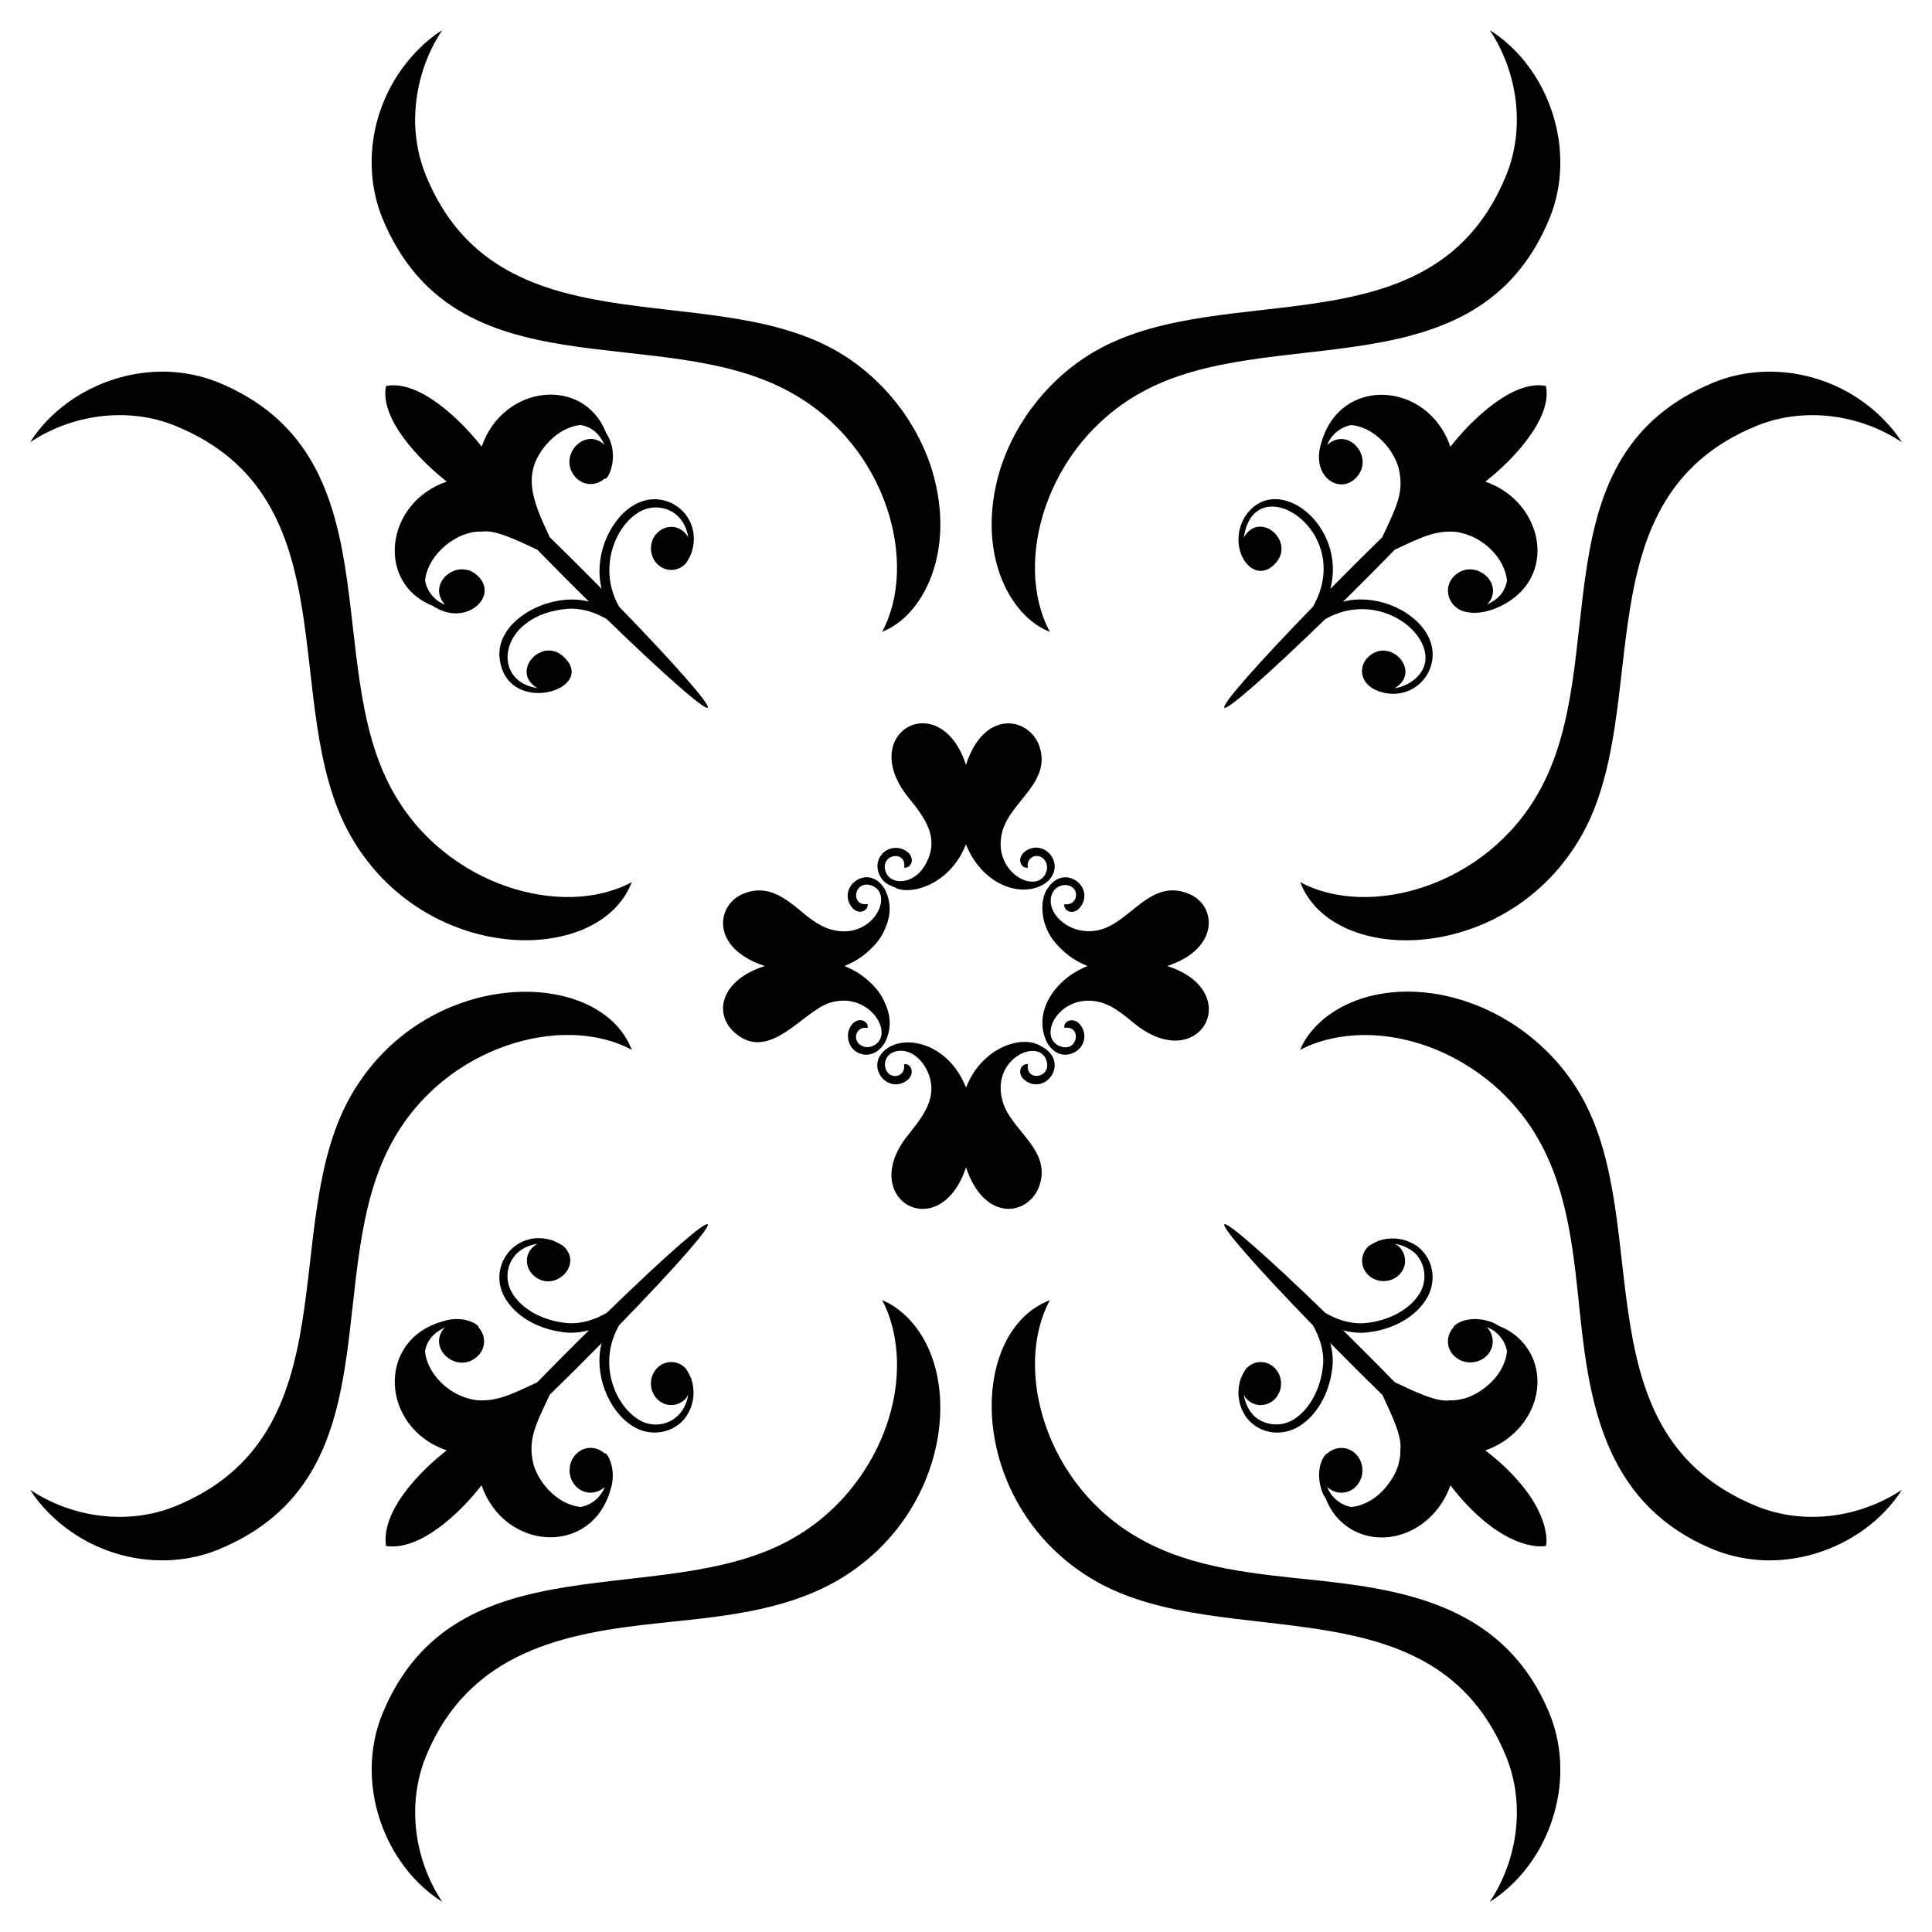 <?xml version="1.0" encoding="UTF-8"?>
<!-- Uploaded to: ICON Repo, www.iconrepo.com, Generator: ICON Repo Mixer Tools -->
<svg fill="#000000" width="800px" height="800px" version="1.1" viewBox="144 144 512 512" xmlns="http://www.w3.org/2000/svg">
 <g>
  <path d="m353.74 248.11c25.359 14.07 33.781 45.262 24.027 63.324 10.766-4.141 19.664-21.074 13.309-42.605-4.102-13.422-13.598-25.199-25.82-32.066-34.219-19.121-89.242 0.652-108.42-46.332-1.707-4.215-2.629-8.762-2.82-13.355-0.211-9.246 2.43-17.969 7.188-25.109-2.195 1.387-4.168 2.996-6.031 4.832-12.422 12.238-15.742 30.438-9.852 44.98 19.496 47.441 73.805 26.836 108.42 46.332z"/>
  <path d="m190.44 256.83c47.086 19.219 27.148 74.09 46.332 108.42 19.43 34.57 66.055 34.977 74.668 12.516-18.246 9.855-49.371 1.113-63.32-24.027-19.188-34.07 0.738-89.074-46.332-108.42-4.215-1.707-8.762-2.629-13.355-2.816-15.551-0.453-29.523 7.727-36.457 18.699 10.918-7.277 25.652-9.559 38.465-4.371z"/>
  <path d="m318.55 574.15c16.012-1.684 32.586-3.035 46.707-10.922 31.621-17.77 35.582-59.078 16-72.789-1.066-0.723-2.195-1.387-3.484-1.883 1.418 2.625 2.391 5.477 3.031 8.441 4.305 19.852-6.84 43.664-27.059 54.883-34.07 19.188-89.074-0.738-108.42 46.328-7.445 18.387 0.512 40.102 15.883 49.812-7.387-11.09-9.488-25.828-4.367-38.465 11.555-28.32 37.461-32.82 61.707-35.406z"/>
  <path d="m201.79 554.68c47.441-19.496 26.836-73.805 46.332-108.42 13.961-25.16 45.094-33.879 63.32-24.027-8.566-22.355-55.172-22.18-74.668 12.516-19.121 34.219 0.648 89.246-46.332 108.42-12.762 5.168-27.5 2.941-38.465-4.367 1.387 2.195 2.996 4.168 4.832 6.031 12.238 12.418 30.438 15.738 44.98 9.848z"/>
  <path d="m554.68 598.21c-11.617-28.266-37.469-32.82-61.715-35.406-16.012-1.684-32.699-3.039-46.707-10.926-25.352-14.066-33.789-45.262-24.027-63.324-22.641 8.68-21.871 55.344 12.516 74.672 34.215 19.121 89.242-0.652 108.42 46.332 5.18 12.785 2.926 27.523-4.367 38.465 15.688-9.91 23.223-31.691 15.879-49.812z"/>
  <path d="m598.21 554.68c4.215 1.707 8.762 2.629 13.355 2.82 15.582 0.453 29.535-7.75 36.457-18.699-10.922 7.277-25.652 9.559-38.465 4.371-47.086-19.219-27.117-74.035-46.332-108.42-11.621-20.68-35.48-31.262-54.883-27.059-7.051 1.508-13.805 5.199-17.906 11.059-0.723 1.07-1.387 2.195-1.883 3.488 2.625-1.418 5.477-2.391 8.441-3.031 19.895-4.312 43.688 6.883 54.883 27.059 7.887 14.004 9.242 30.691 10.922 46.707 2.586 24.238 7.141 50.094 35.41 61.707z"/>
  <path d="m422.23 311.44c-9.895-18.32-1.027-49.418 24.027-63.324 34.07-19.188 89.078 0.738 108.42-46.328 7.344-18.125-0.219-39.922-15.883-49.812 7.293 10.941 9.547 25.68 4.367 38.465-19.219 47.086-74.035 27.113-108.42 46.328-12.223 6.871-21.719 18.648-25.824 32.066-6.352 21.52 2.547 38.477 13.312 42.605z"/>
  <path d="m488.56 377.77c8.684 22.637 55.348 21.875 74.672-12.516 19.121-34.219-0.652-89.242 46.332-108.42 12.758-5.168 27.5-2.938 38.465 4.371-1.387-2.195-2.996-4.168-4.832-6.031-12.242-12.418-30.438-15.742-44.98-9.848-47.441 19.496-26.84 73.805-46.332 108.42-14 25.223-45.152 33.844-63.324 24.027z"/>
  <path d="m364.14 390.3c-3.289-0.949-5.984-3.25-8.598-5.43-4-3.246-8.52-6.496-14.5-4.039-7.117 2.777-9.062 14.336 5.625 19.176-11.582 3.691-13.668 12.438-8.082 17.551 9.344 8.391 18.148-5.746 25.555-7.883 10.805-3.152 17.719 9.547 10.578 11.727-1.902 0.516-4.277-0.91-3.805-3.168 0.242-1.172 1.352-2.106 3.012-1.824 0.422-1.895-2.762-3.281-4.516-0.395-1.07 1.742-0.871 4.078 0.355 5.664 2.09 2.551 6.227 2.703 8.637-1.227v0.078c1.59-3.156 2.121-6.644-0.078-11.172v-0.039c-0.613-1.289-1.375-2.438-1.98-3.133v-0.039c-2.445-2.766-5.008-4.719-8.559-6.141 3.793-1.527 6.176-3.488 8.559-6.18v-0.039c0.551-0.629 1.348-1.789 1.98-3.129v-0.039c2.211-4.559 1.609-8.098 0.078-11.172v0.078c-4.16-6.793-12.301-0.832-8.992 4.438 0.555 0.91 1.504 1.664 2.574 1.664 1.109 0 2.18-0.992 1.941-2.062-4.582 0.75-3.738-6.219 0.793-4.992 6.723 2.059 0.602 14.984-10.578 11.727z"/>
  <path d="m384.9 355.55c4.66 5.699 7.973 10.715 4.516 17.234-3.055 5.941-9.719 5.965-10.816 1.902-1.16-4.195 5.07-5.383 5.07-1.348 0 0.195-0.039 0.355-0.078 0.594 1.07 0.195 2.059-0.832 2.059-1.941 0-2.695-4.438-4.59-7.328-2.215-3.336 2.734-1.582 7.82 1.82 8.953 0.316 0.211 0.707 0.348 0.949 0.398 3.273 2.184 14.355 0.09 18.898-11.371 4.141 10.438 14.145 14.285 20.484 10.656 0.039 0 0.039-0.039 0.078-0.039 6.574-4.16 0.867-12.25-4.516-8.996-2.922 1.828-1.531 4.91 0.395 4.559-0.375-1.125 0.316-2.746 1.781-3.051 2.258-0.434 3.684 1.941 3.172 3.805-1.914 7.07-14.965 0.664-11.688-10.578 2.367-8.094 13.539-13.121 9.469-23.098-3.234-7.121-14.477-8.742-19.176 5.668-6.848-21.023-29.336-8.465-15.09 8.867z"/>
  <path d="m423.65 393.79v0.039c2.367 2.688 4.777 4.656 8.559 6.18-8.664 3.445-14.797 12.281-10.617 20.523v-0.078c3.973 6.691 12.391 1.094 8.996-4.438-1.676-2.754-4.891-1.629-4.516 0.395 4.57-0.781 3.727 6.231-0.754 4.992-6.969-2.07-0.66-14.836 10.539-11.727 3.289 0.992 5.984 3.289 8.598 5.43 17.461 14.348 29.867-8.402 8.875-15.094 14.184-4.676 13.051-16.277 5.625-19.176-9.926-4.074-15.168 7.176-23.098 9.469-7.348 2.144-14.145-3.375-13.352-8.398 0.891-4.836 7.398-4.082 6.578-0.117-0.25 1.168-1.41 2.098-3.012 1.82-0.363 1.879 2.723 3.301 4.516 0.359 3.34-5.324-4.859-11.191-8.996-4.438v-0.078c-2.305 3.41-1.711 10.059 2.059 14.336z"/>
  <path d="m400 453.34c4.648 14.105 15.766 13.148 19.176 5.625 4.094-10.129-7.219-15.074-9.469-23.098-3.312-11.352 9.891-17.215 11.688-10.578 1.203 4.445-5.664 5.461-4.992 0.754-1.953-0.359-3.25 2.801-0.355 4.555 5.426 3.285 11.07-4.957 4.477-8.992-0.199-0.121-0.438-0.277-0.672-0.359-4.656-3.098-15.535 0-19.852 10.977-4.469-11.371-15.234-13.93-20.484-10.656-0.039 0-0.039 0.039-0.078 0.039-6.582 4.168-0.859 12.246 4.516 8.992 2.777-1.617 1.684-4.945-0.355-4.555 0.242 1.707-0.652 2.809-1.824 3.051-3.805 0.734-4.894-5.758 0.121-6.578 3.125-0.492 6.043 1.863 7.527 4.676 3.508 6.719-0.129 11.832-4.516 17.273-14.281 17.207 8.121 30.035 15.094 8.875z"/>
  <path d="m491.91 495.2c1.762 3.074 2.969 6.539 2.734 10.285-0.457 5.894-3.215 11.582-7.367 14.391-4.133 2.938-9.508 1.52-11.699-1.52-1.16-1.531-1.727-3.199-1.949-4.746 0.215 0.367 0.375 0.762 0.68 1.082 2.102 2.227 5.508 2.227 7.609 0 2.102-2.227 2.102-5.836 0-8.066-2.102-2.227-5.508-2.227-7.609 0-0.305 0.324-0.473 0.723-0.688 1.098-0.066 0.102-0.125 0.191-0.191 0.305-0.129 0.258-0.266 0.496-0.355 0.766-0.094 0.207-0.191 0.363-0.277 0.602-0.766 2.234-1.211 6.156 1.359 10.031 1.301 1.855 3.473 3.445 6.137 3.992 2.625 0.605 5.746 0.047 8.254-1.598 5.062-3.328 8.074-9.559 8.617-16.188 0.121-2.008-0.141-3.902-0.613-5.703 1.695 1.723 3.422 3.465 5.203 5.246 2.949 2.949 5.82 5.777 8.59 8.484 2.5 5.336 5.332 11.191 4.742 14.703 0.023 0.457 0.008 0.91-0.023 1.363-0.098 0.742-0.238 1.488-0.414 2.238-0.762 2.727-2.438 5.277-4.461 7.344-2.207 2.207-5.152 3.797-8.082 4.062-3.164-0.578-5.469-2.867-6.352-5.254-0.004-0.012-0.008-0.023-0.012-0.035 2.211 2.055 5.555 2.023 7.664-0.211 2.199-2.332 2.199-6.109 0-8.441-2.113-2.238-5.461-2.269-7.672-0.207-0.004-0.008 0.008-0.039 0-0.047-0.094-0.086-0.895 0.543-1.547 2.188-0.625 1.621-1.004 4.285-0.008 7.332 0.234 0.84 0.652 1.707 1.211 2.543 0.746 1.922 1.805 3.731 3.281 5.262 6.586 7.035 17.82 6.492 25.043-1.176 2.133-2.258 3.691-4.898 4.648-7.703 1.367 1.75 2.769 3.469 4.199 4.965 11.805 12.508 20.305 11.266 21.102 11.105h0.062v-0.062c0.16-0.797 1.367-9.262-11.137-21.066-1.496-1.43-3.215-2.832-4.965-4.199 2.801-0.953 5.441-2.516 7.699-4.648 7.668-7.227 8.211-18.457 1.176-25.043-1.523-1.465-3.316-2.519-5.227-3.262-0.844-0.566-1.727-0.996-2.574-1.234-3.047-1-5.711-0.617-7.332 0.008-1.645 0.648-2.273 1.453-2.188 1.543 0.008 0.008 0.035 0 0.047 0-2.062 2.211-2.035 5.562 0.207 7.676 2.332 2.199 6.109 2.199 8.441 0 2.234-2.109 2.266-5.453 0.211-7.664 0.012 0.004 0.023 0.008 0.035 0.012 2.387 0.883 4.668 3.18 5.25 6.336-0.258 2.938-1.848 5.891-4.062 8.102-2.055 2.012-4.594 3.68-7.301 4.449-0.773 0.18-1.543 0.328-2.312 0.43-0.441 0.031-0.887 0.051-1.336 0.027-3.523 0.594-9.395-2.281-14.738-4.797-2.691-2.758-5.504-5.613-8.438-8.543-1.777-1.777-3.519-3.504-5.238-5.195 1.793 0.473 3.688 0.73 5.691 0.609 6.629-0.543 12.859-3.551 16.188-8.617 1.645-2.508 2.203-5.629 1.598-8.254-0.547-2.664-2.137-4.836-3.992-6.137-3.875-2.57-7.793-2.125-10.027-1.359-0.238 0.086-0.395 0.188-0.605 0.277-0.27 0.09-0.504 0.227-0.758 0.352-0.121 0.07-0.211 0.129-0.32 0.199-0.371 0.215-0.77 0.379-1.09 0.684-2.227 2.102-2.227 5.508 0 7.613 2.227 2.102 5.84 2.102 8.066 0 2.227-2.102 2.227-5.508 0-7.609-0.32-0.301-0.715-0.465-1.082-0.68 1.547 0.223 3.215 0.789 4.746 1.949 3.035 2.191 4.457 7.566 1.52 11.699-2.809 4.152-8.496 6.91-14.391 7.367-3.738 0.238-7.195-0.965-10.266-2.719-14.719-14.301-25.973-24.246-26.75-23.469-0.793 0.777 9.145 12.023 23.438 26.734z"/>
  <path d="m294.53 305.34c3.738-0.234 7.195 0.965 10.266 2.723 14.719 14.301 25.973 24.246 26.75 23.469 0.777-0.777-9.16-12.023-23.453-26.734-5.504-9.605-1.488-20.535 4.633-24.68 5.027-3.574 12.562-1.242 13.652 6.266-2.09-3.586-6.121-3.379-8.289-1.082-2.102 2.227-2.102 5.836 0 8.066 2.102 2.227 5.508 2.227 7.613 0 0.305-0.324 0.469-0.723 0.688-1.094 0.066-0.105 0.129-0.191 0.195-0.312 0.129-0.254 0.266-0.492 0.352-0.762 0.094-0.207 0.191-0.363 0.277-0.602 3.418-10.008-7.133-18.074-15.754-12.422-6.488 4.266-10.082 14.004-8 21.891-4.344-4.41-8.637-8.695-13.793-13.73-4.715-10.066-7.848-17.469 0.16-25.652 2.207-2.207 5.152-3.797 8.082-4.062 4.481 0.816 5.719 4.34 6.363 5.289-5.488-5.098-12.727 3.289-7.664 8.652 2.113 2.238 5.461 2.269 7.672 0.207 0.004 0.008-0.008 0.039 0.004 0.043 0.777 0.707 4.215-6.258 0.344-12.062-5.879-15.191-27.355-12.859-32.973 3.617-5.668-7.254-16.637-17.785-25.301-16.074h-0.062v0.062c-1.707 8.594 8.84 19.594 16.105 25.27-16.398 5.59-18.863 27.016-3.652 32.953 8.605 5.777 17.672-2.492 11.844-7.996-5.367-5.062-13.75 2.176-8.652 7.664-0.012-0.004-0.023-0.008-0.035-0.012-2.383-0.883-4.668-3.18-5.25-6.336 0.613-6.992 8.555-13.359 15.008-13.008 3.523-0.594 9.395 2.281 14.738 4.797 5.273 5.406 9.488 9.613 13.68 13.742-10.711-2.816-25.965 5.496-23.477 16.262 2.891 14.082 25.824 6.894 16.793-1.629-5.828-5.5-14.34 3.981-6.981 8.293-12.656-1.832-10.242-19.594 8.117-21.016z"/>
  <path d="m468.46 331.54c0.777 0.777 12.023-9.16 26.734-23.453 16.34-9.355 34.203 8.359 23.16 16.336-1.531 1.16-3.199 1.727-4.746 1.949 7.344-4.297-1.148-13.797-6.984-8.289-2.746 2.59-2.352 7.269 2.773 9.121 10.066 3.441 18.027-7.207 12.422-15.75-4.266-6.492-14.004-10.082-21.891-8 4.242-4.18 8.473-8.41 13.73-13.797 7.09-3.32 10.719-5.125 16.07-4.715 7.496 0.996 13.133 7.269 13.645 12.957-0.82 4.481-4.34 5.719-5.289 6.363 5.098-5.488-3.289-12.727-8.652-7.664-3.055 2.883-1.789 7.75 1.938 9.223 4.988 1.922 11.754-1.223 15.137-4.484 9.551-8.945 4.562-25.109-8.879-29.691 7.512-5.867 17.758-16.816 16.07-25.301v-0.062h-0.062c-8.578-1.707-19.578 8.82-25.27 16.105-5.938-17.414-29.215-18.895-34.188-1.078-2.93 8.941 4.812 13.949 9.227 9.27 5.062-5.363-2.176-13.75-7.664-8.652l0.012-0.035c0.883-2.383 3.18-4.668 6.336-5.254 5.769 0.508 11.012 5.93 12.555 11.363 1.48 6.266-0.285 9.773-4.344 18.383-5.422 5.293-9.531 9.406-13.742 13.68 4.438-16.871-14.129-31.281-22.398-19.484-5.5 8.289 1.762 19.16 7.766 12.801 5.547-5.879-4.035-14.266-8.289-6.984 2.731-18.836 29.828-1.773 18.301 18.391-14.309 14.723-24.254 25.977-23.477 26.754z"/>
  <path d="m246.3 553.71c8.973 1.316 19.41-8.523 25.332-16.102 5.922 17.379 29.191 18.98 34.188 1.078 1.762-5.371-1.02-10.012-1.551-9.52-0.008 0.004 0.004 0.035-0.004 0.043-2.211-2.062-5.559-2.035-7.672 0.207-2.199 2.332-2.199 6.109 0 8.441 2.109 2.238 5.449 2.269 7.664 0.211-0.004 0.012-0.008 0.023-0.012 0.035-0.883 2.383-3.18 4.668-6.336 5.254-5.781-0.508-11.012-5.941-12.555-11.363-1.527-6.535 0.535-10.293 4.344-18.387 5.082-4.957 9.254-9.125 13.742-13.676-2.066 7.871 1.508 17.609 8.008 21.879 5.051 3.309 11.375 1.91 14.391-2.394 2.57-3.875 2.125-7.793 1.359-10.027-0.086-0.238-0.188-0.395-0.277-0.602-0.09-0.27-0.227-0.508-0.352-0.762-0.066-0.121-0.129-0.207-0.195-0.312-0.215-0.371-0.379-0.77-0.684-1.094-2.102-2.227-5.512-2.227-7.613 0-2.102 2.227-2.102 5.84 0 8.066 2.102 2.227 5.508 2.227 7.613 0 0.301-0.32 0.465-0.715 0.68-1.082-1.055 7.273-8.461 9.953-13.652 6.266-5.703-3.859-10.418-14.562-4.648-24.656 32.863-33.82 30.812-36.406-3.266-3.301-3.074 1.762-6.539 2.969-10.285 2.734-5.894-0.457-11.582-3.215-14.391-7.367-3.574-5.027-1.242-12.562 6.266-13.652-3.586 2.086-3.383 6.121-1.082 8.289 5.34 5.043 13.395-2.582 8.066-7.609-0.234-0.223-0.434-0.328-1.406-0.883-0.387-0.191-1.223-0.582-1.367-0.633-10.082-3.449-18.016 7.227-12.422 15.75 3.328 5.062 9.559 8.074 16.188 8.617 2.008 0.121 3.902-0.141 5.703-0.613-4.348 4.285-8.605 8.543-13.73 13.797-7.102 3.328-10.727 5.129-16.066 4.715-7.527-1.008-13.137-7.293-13.648-12.957 0.82-4.481 4.34-5.719 5.293-6.363-5.086 5.473 3.277 12.738 8.652 7.664 2.238-2.113 2.269-5.461 0.207-7.672 0.008-0.004 0.039 0.008 0.043 0 0.355-0.391-3.695-3.461-9.52-1.551-17.742 4.957-16.418 28.223 1.074 34.184-7.285 5.676-17.449 16.188-16.078 25.348z"/>
 </g>
</svg>